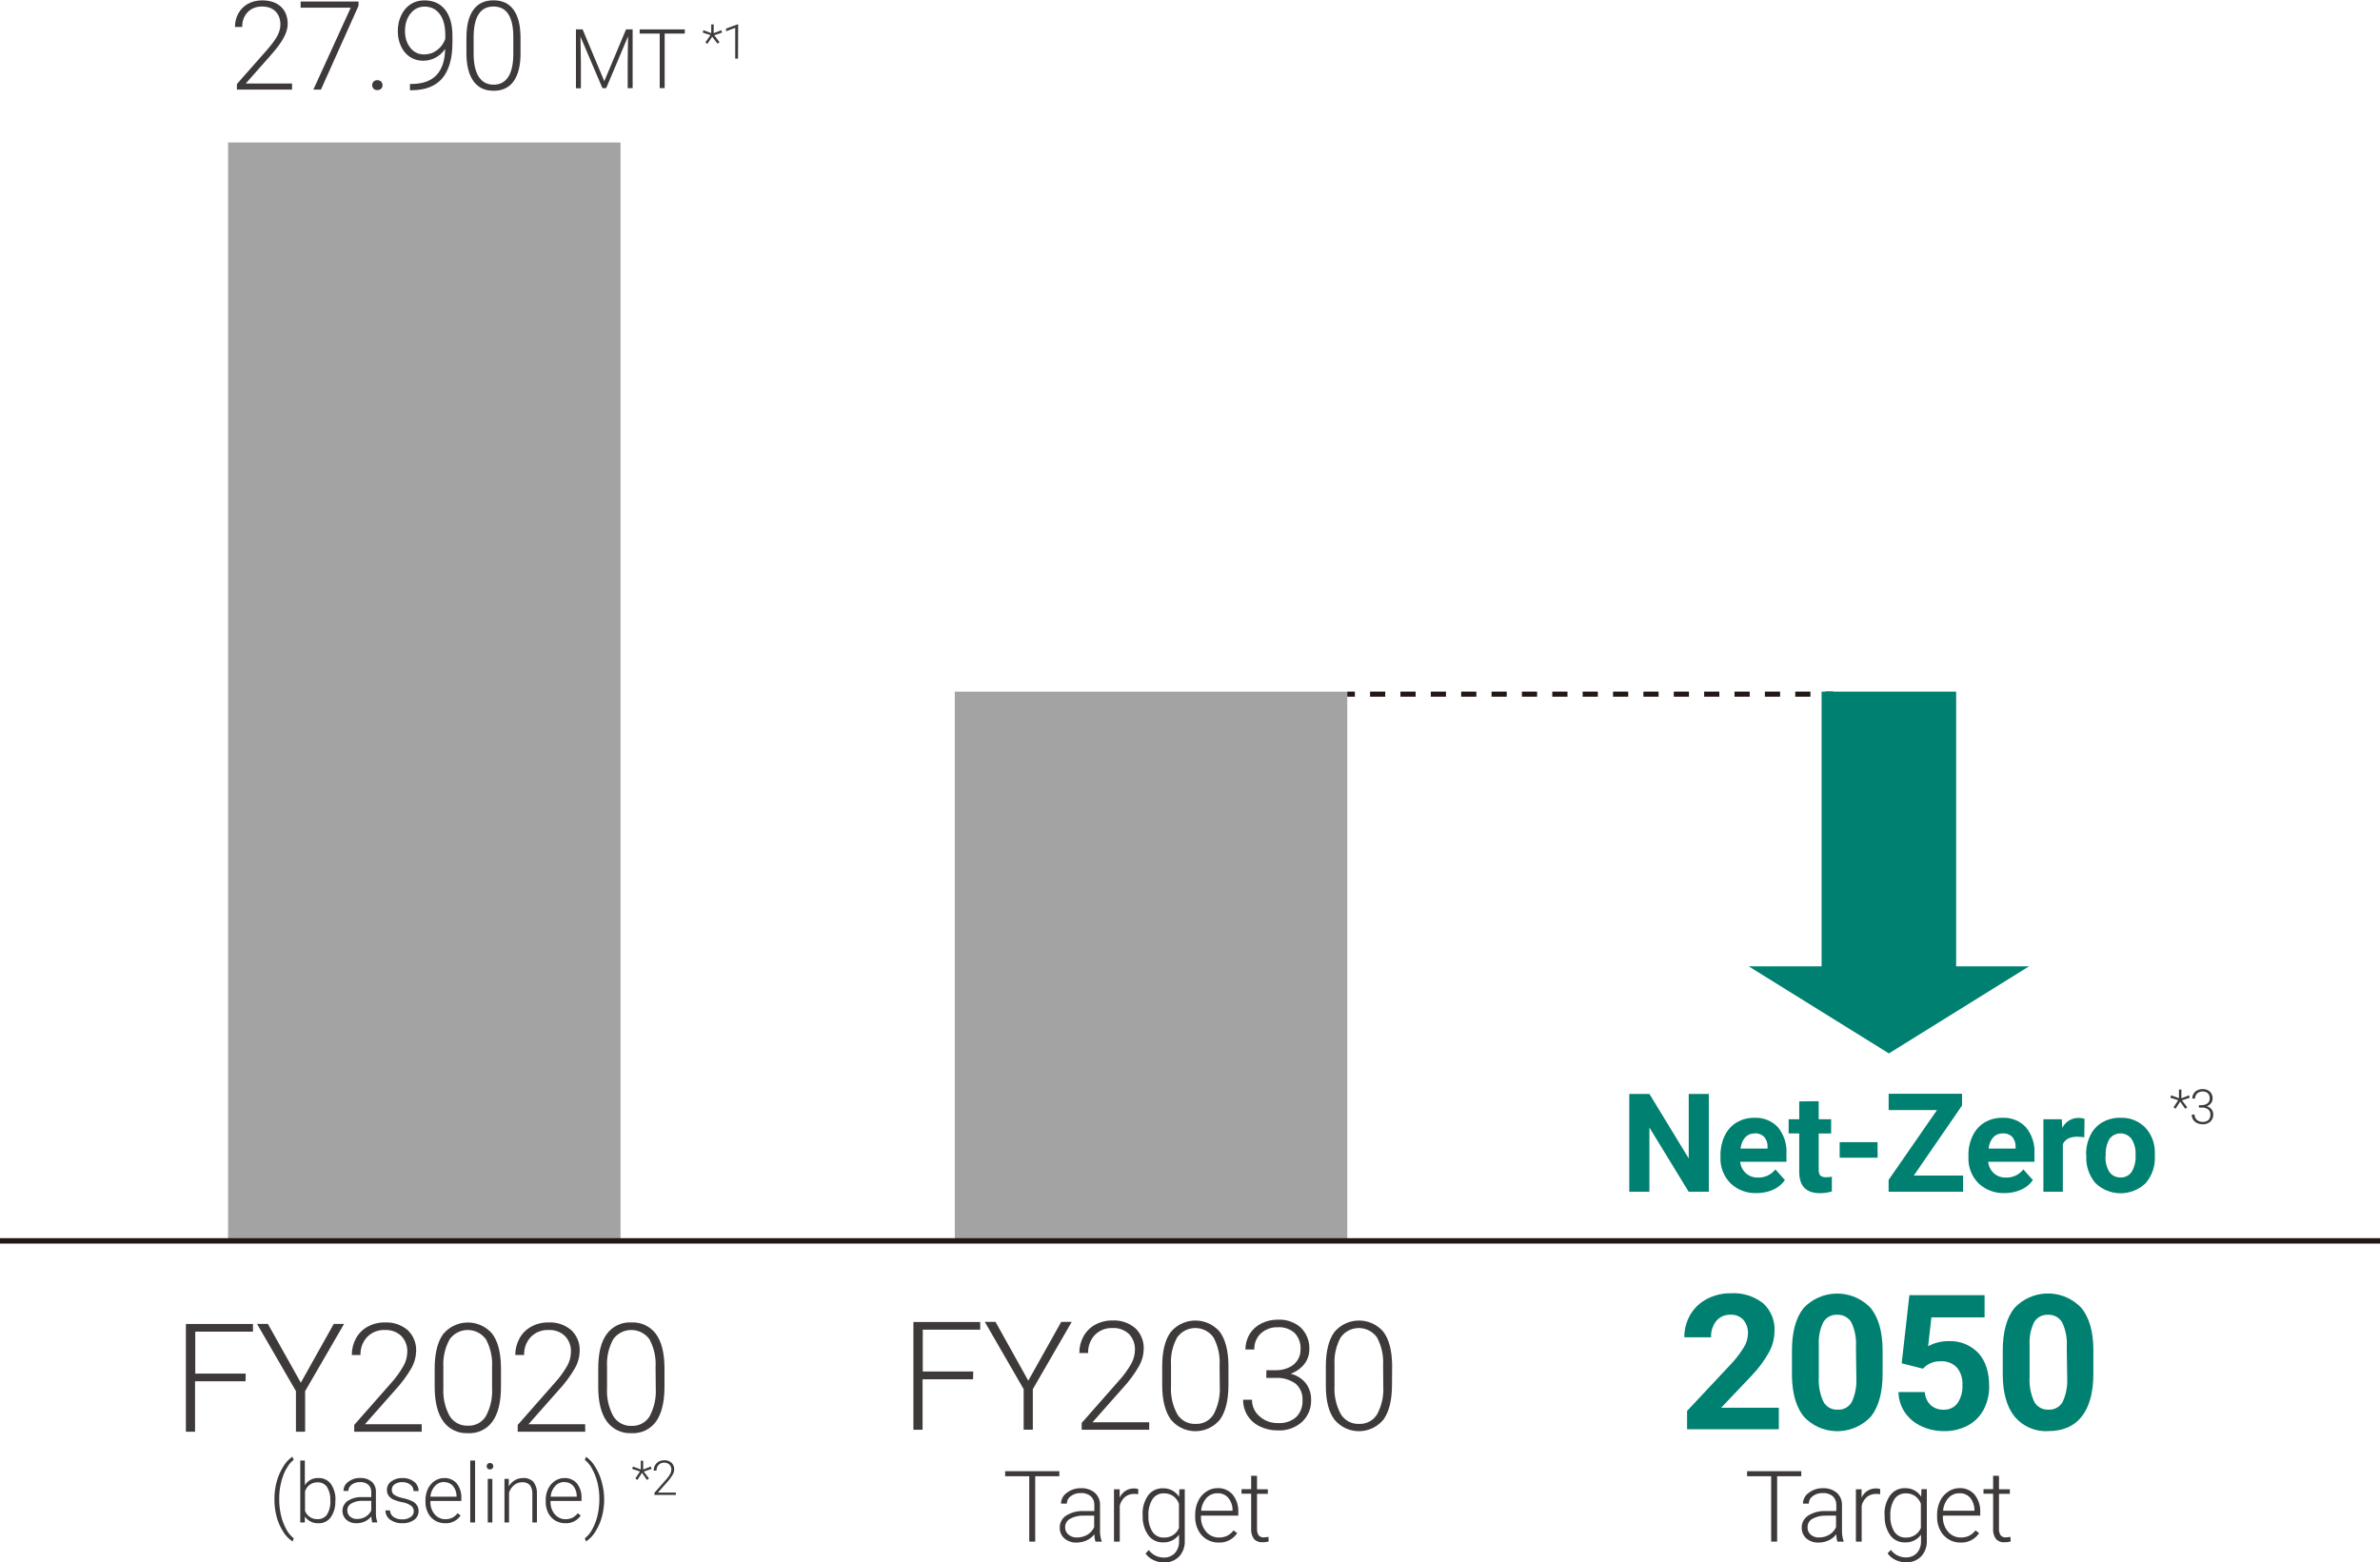 <?xml version="1.0" encoding="UTF-8"?>
<svg id="a" data-name="レイヤー_1" xmlns="http://www.w3.org/2000/svg" viewBox="0 0 518.78 340.63">
  <defs>
    <style>
      .b {
        fill: #3e3a39;
      }

      .c {
        stroke-width: 1.18px;
      }

      .c, .d, .e {
        fill: none;
        stroke: #231815;
        stroke-miterlimit: 10;
      }

      .d {
        stroke-dasharray: 3.31 3.31;
      }

      .d, .e {
        stroke-width: 1.11px;
      }

      .f {
        fill: #008070;
      }

      .g {
        fill: #a3a3a3;
      }
    </style>
  </defs>
  <rect class="g" x="208.12" y="150.79" width="85.55" height="119.73"/>
  <path class="f" d="M387.74,311.59h-20v-4l9.45-10.08c1.08-1.14,2.05-2.38,2.88-3.71.58-.9.9-1.93.94-3,.06-1.11-.29-2.2-1-3.06-.72-.78-1.75-1.19-2.81-1.12-1.19-.05-2.33.45-3.1,1.36-.79,1.01-1.2,2.28-1.13,3.56h-5.83c-.02-1.71.43-3.4,1.28-4.88.85-1.47,2.1-2.67,3.6-3.46,1.63-.85,3.44-1.29,5.28-1.26,2.52-.15,5.01.62,7,2.17,1.72,1.56,2.64,3.81,2.5,6.13-.03,1.54-.41,3.05-1.12,4.41-1.05,1.91-2.35,3.67-3.86,5.24l-6.65,7h12.57v4.7Z"/>
  <path class="f" d="M410.36,299.5c0,4.04-.84,7.13-2.51,9.28-3.74,4.06-10.07,4.33-14.13.59-.18-.17-.36-.34-.53-.53-1.69-2.1-2.55-5.12-2.59-9v-5.38c0-4.08.85-7.18,2.54-9.3,3.81-4.04,10.18-4.22,14.22-.41.14.13.28.27.41.41,1.68,2.1,2.55,5.11,2.59,9v5.34ZM404.55,293.58c.12-1.82-.22-3.64-1-5.29-.64-1.09-1.84-1.74-3.1-1.66-1.22-.07-2.37.54-3,1.58-.75,1.53-1.09,3.23-1,4.93v7.12c-.1,1.83.24,3.65,1,5.31.61,1.14,1.83,1.82,3.12,1.74,1.26.09,2.46-.57,3.07-1.67.74-1.59,1.08-3.34,1-5.1l-.09-6.96Z"/>
  <path class="f" d="M414.52,297.21l1.68-14.86h16.39v4.84h-11.59l-.72,6.29c1.35-.73,2.86-1.11,4.4-1.11,2.45-.13,4.84.82,6.54,2.59,1.58,1.73,2.37,4.15,2.37,7.25.03,1.76-.38,3.5-1.19,5.07-.78,1.47-1.97,2.68-3.43,3.47-1.62.86-3.43,1.29-5.26,1.24-1.7.01-3.38-.36-4.92-1.08-1.44-.65-2.68-1.69-3.58-3-.88-1.31-1.37-2.85-1.39-4.43h5.74c.05,1.07.51,2.09,1.27,2.84.79.69,1.81,1.05,2.86,1,1.17.05,2.29-.48,3-1.41.78-1.18,1.15-2.59,1.07-4,.09-1.38-.35-2.75-1.23-3.81-.91-.93-2.17-1.41-3.47-1.33-1.21-.06-2.4.33-3.35,1.08l-.56.53-4.63-1.17Z"/>
  <path class="f" d="M456.3,299.5c0,4-.83,7.13-2.51,9.28s-4.12,3.21-7.34,3.21c-2.8.17-5.51-1-7.31-3.15-1.69-2.1-2.55-5.12-2.59-9v-5.38c0-4.08.84-7.18,2.54-9.3,3.77-4.04,10.1-4.25,14.13-.49.17.16.33.32.49.49,1.69,2.1,2.56,5.1,2.59,9v5.34ZM450.5,293.58c.12-1.82-.22-3.64-1-5.29-.64-1.09-1.84-1.73-3.1-1.66-1.21-.06-2.37.54-3,1.58-.75,1.53-1.09,3.23-1,4.93v7.12c-.1,1.83.24,3.65,1,5.31.61,1.14,1.84,1.82,3.13,1.74,1.26.08,2.45-.57,3.07-1.67.74-1.6,1.08-3.34,1-5.1l-.1-6.96Z"/>
  <path class="f" d="M372.48,259.81h-4.39l-8.56-14v14h-4.39v-21.33h4.39l8.57,14.07v-14.07h4.38v21.33Z"/>
  <path class="f" d="M382.89,260.1c-2.1.09-4.15-.68-5.68-2.13-1.49-1.51-2.29-3.58-2.19-5.7v-.41c-.02-1.47.29-2.94.92-4.27.57-1.2,1.48-2.21,2.62-2.9,1.17-.68,2.51-1.03,3.86-1,1.92-.1,3.8.65,5.12,2.05,1.33,1.64,2,3.71,1.86,5.82v1.72h-10.09c.1.95.54,1.84,1.24,2.49.72.64,1.65.97,2.61.94,1.49.07,2.92-.59,3.83-1.77l2.08,2.33c-.66.92-1.55,1.64-2.58,2.1-1.13.5-2.36.75-3.6.73ZM382.4,247.1c-.76-.01-1.49.3-2,.86-.58.69-.93,1.54-1,2.44h5.88v-.4c.04-.8-.23-1.58-.76-2.19-.57-.53-1.34-.8-2.12-.73v.02Z"/>
  <path class="f" d="M396.43,240.07v3.93h2.71v3.11h-2.71v7.89c-.04.45.08.89.33,1.26.36.3.83.43,1.29.38.42,0,.84-.03,1.25-.1v3.2c-.83.26-1.7.38-2.57.38-3,0-4.48-1.49-4.54-4.49v-8.54h-2.31v-3.09h2.31v-3.89l4.24-.04Z"/>
  <path class="f" d="M409.28,252.39h-8.28v-3.39h8.25l.03,3.39Z"/>
  <path class="f" d="M417.16,256.28h10.75v3.53h-16.24v-2.58l10.55-15.23h-10.54v-3.56h16v2.56l-10.52,15.28Z"/>
  <path class="f" d="M436.94,260.1c-2.1.08-4.15-.68-5.68-2.13-1.49-1.51-2.29-3.58-2.19-5.7v-.41c-.03-1.48.29-2.94.93-4.27.57-1.2,1.47-2.21,2.61-2.9,1.17-.68,2.51-1.03,3.86-1,1.92-.1,3.8.65,5.12,2.05,1.34,1.63,2.01,3.71,1.87,5.82v1.72h-10.09c.09.95.53,1.84,1.23,2.49.72.64,1.66.98,2.62.94,1.49.07,2.91-.59,3.82-1.77l2.08,2.33c-.65.92-1.55,1.65-2.58,2.1-1.13.5-2.36.75-3.6.73ZM436.46,247.1c-.76-.01-1.49.3-2,.86-.57.69-.92,1.54-1,2.44h5.89v-.4c.03-.8-.24-1.58-.76-2.19-.57-.54-1.35-.8-2.13-.73v.02Z"/>
  <path class="f" d="M454.32,247.93c-.51-.07-1.02-.11-1.53-.12-1.6,0-2.65.55-3.14,1.63v10.37h-4.24v-15.81h4l.12,1.89c.66-1.34,2.03-2.19,3.53-2.18.45,0,.89.06,1.32.19l-.06,4.03Z"/>
  <path class="f" d="M454.72,251.74c-.03-1.45.28-2.89.91-4.2.56-1.19,1.47-2.19,2.61-2.86,1.22-.69,2.6-1.04,4-1,1.95-.07,3.83.65,5.24,2,1.39,1.43,2.18,3.33,2.22,5.32v1.09c.11,2.13-.61,4.23-2,5.85-3.06,2.93-7.88,2.93-10.94,0-1.42-1.67-2.13-3.82-2-6l-.04-.2ZM458.95,252.04c-.08,1.21.22,2.42.85,3.46.55.78,1.47,1.23,2.43,1.19.95.04,1.85-.4,2.4-1.18.67-1.14.97-2.46.87-3.78.07-1.21-.23-2.4-.87-3.43-.98-1.33-2.86-1.62-4.19-.64-.24.18-.46.39-.64.64-.62,1.13-.9,2.41-.8,3.7l-.05.04Z"/>
  <line class="e" x1="293.67" y1="151.33" x2="295.33" y2="151.33"/>
  <line class="d" x1="298.64" y1="151.33" x2="396.27" y2="151.33"/>
  <line class="e" x1="397.93" y1="151.33" x2="399.59" y2="151.33"/>
  <rect class="g" x="49.71" y="31.06" width="85.55" height="239.46"/>
  <line class="c" y1="270.52" x2="518.78" y2="270.52"/>
  <polygon class="f" points="411.73 229.65 442.29 210.66 381.16 210.66 411.73 229.65"/>
  <rect class="f" x="397.06" y="150.78" width="29.33" height="63.1"/>
  <path class="b" d="M212.1,300.7h-11v11h-2v-23.5h14.56v1.68h-12.52v9.12h11l-.04,1.7Z"/>
  <path class="b" d="M224.14,301l7.18-12.82h2.29l-8.48,14.66v8.84h-2v-8.84l-8.47-14.66h2.34l7.14,12.82Z"/>
  <path class="b" d="M250.5,311.69h-14.72v-1.48l8.05-9.14c1.07-1.16,2-2.44,2.78-3.81.49-.9.76-1.9.78-2.92.06-1.31-.41-2.58-1.31-3.53-.98-.9-2.27-1.37-3.6-1.29-1.43-.06-2.82.49-3.83,1.51-1,1.06-1.52,2.48-1.46,3.94h-1.92c-.02-1.26.29-2.5.89-3.61.59-1.08,1.47-1.97,2.55-2.56,1.15-.63,2.45-.95,3.77-.93,1.82-.1,3.61.51,5,1.69,1.25,1.2,1.91,2.89,1.82,4.62-.03,1.26-.38,2.5-1,3.6-1.01,1.76-2.22,3.39-3.6,4.87l-6.56,7.41h12.36v1.63Z"/>
  <path class="b" d="M267.77,301.89c0,3.32-.61,5.83-1.82,7.55-2.4,2.97-6.76,3.43-9.73,1.03-.36-.29-.69-.62-.99-.98-1.23-1.69-1.87-4.14-1.9-7.35v-4.22c0-3.3.61-5.8,1.84-7.5,2.47-2.98,6.88-3.39,9.86-.92.3.25.59.53.84.83,1.22,1.64,1.86,4.06,1.9,7.25v4.31ZM265.84,297.68c.13-2.12-.32-4.23-1.32-6.1-1.55-2.19-4.58-2.72-6.77-1.17-.44.31-.82.69-1.14,1.12-1.01,1.83-1.49,3.91-1.36,6v4.61c-.13,2.14.34,4.27,1.36,6.15.84,1.39,2.38,2.21,4,2.13,1.59.08,3.09-.72,3.92-2.08,1-1.87,1.47-3.98,1.35-6.1l-.04-4.56Z"/>
  <path class="b" d="M303.42,301.89c0,3.32-.61,5.83-1.83,7.55-2.4,2.97-6.75,3.43-9.72,1.03-.36-.29-.7-.62-.99-.98-1.25-1.66-1.88-4.11-1.88-7.35v-4.22c0-3.3.62-5.8,1.84-7.5,2.47-2.98,6.88-3.39,9.86-.92.3.25.59.53.84.83,1.23,1.64,1.86,4.06,1.91,7.25l-.03,4.31ZM301.48,297.68c.13-2.12-.32-4.23-1.32-6.1-1.55-2.19-4.58-2.72-6.77-1.17-.44.31-.82.69-1.14,1.12-1.01,1.83-1.48,3.91-1.36,6v4.61c-.13,2.14.35,4.27,1.37,6.15.84,1.39,2.38,2.21,4,2.13,1.59.07,3.08-.73,3.91-2.08,1.01-1.87,1.47-3.98,1.35-6.1l-.04-4.56Z"/>
  <path class="b" d="M474.79,239.86l-1.7-.55.17-.52,1.7.63v-1.89h.53v1.91l1.66-.65.17.51-1.71.59,1.15,1.51-.44.32-1.1-1.56-1,1.55-.44-.31,1.01-1.54Z"/>
  <path class="b" d="M479.31,240.93h.63c.32,0,.63-.06.92-.19.25-.11.46-.29.61-.51.13-.23.2-.49.2-.75.03-.42-.12-.82-.4-1.13-.32-.29-.74-.43-1.16-.4-.43-.02-.85.13-1.18.42-.31.29-.48.7-.46,1.12h-.61c0-.37.09-.74.29-1.06.19-.32.47-.58.81-.74.36-.18.75-.27,1.15-.26.58-.03,1.15.16,1.59.55.4.4.62.95.59,1.52,0,.36-.12.71-.34,1-.24.31-.57.55-.94.68.42.1.79.33,1.06.67.24.33.37.72.36,1.13.02.58-.21,1.14-.63,1.54-.46.4-1.06.61-1.67.58-.42,0-.84-.09-1.22-.26-.35-.16-.65-.42-.86-.75-.21-.33-.32-.72-.31-1.11h.62c-.02.44.17.87.5,1.16.35.3.81.46,1.27.44.45.03.89-.11,1.24-.4.31-.31.47-.74.44-1.18.03-.44-.15-.86-.48-1.15-.41-.29-.91-.43-1.41-.39h-.61v-.53Z"/>
  <path class="b" d="M230.91,321.83h-5.26v14.25h-1.3v-14.25h-5.25v-1.1h11.81v1.1Z"/>
  <path class="b" d="M238.78,336.08c-.16-.52-.24-1.05-.24-1.59-.45.58-1.03,1.04-1.7,1.34-.68.31-1.42.46-2.17.46-.97.05-1.93-.28-2.67-.91-.66-.59-1.02-1.44-1-2.32-.03-1.06.5-2.06,1.38-2.64,1.16-.72,2.51-1.07,3.87-1h2.29v-1.3c.04-.72-.24-1.42-.76-1.92-.62-.51-1.4-.76-2.2-.7-.78-.03-1.55.2-2.18.67-.53.37-.86.98-.86,1.63h-1.27c.02-.95.49-1.83,1.27-2.36.89-.68,1.99-1.03,3.11-1,1.09-.05,2.16.31,3,1,.75.68,1.16,1.65,1.13,2.66v5.4c-.04.84.08,1.68.35,2.48v.12l-1.35-.02ZM234.78,335.18c.8,0,1.58-.2,2.27-.61.64-.39,1.14-.96,1.45-1.64v-2.51h-2.26c-1.04-.05-2.08.19-3,.69-.67.37-1.08,1.08-1.07,1.84-.02.61.24,1.2.71,1.59.53.46,1.23.69,1.93.64h-.03Z"/>
  <path class="b" d="M248.09,325.75c-.28-.05-.57-.07-.85-.07-.72-.02-1.43.21-2,.65-.58.5-.99,1.17-1.16,1.92v7.83h-1.26v-11.41h1.24v1.82c.56-1.26,1.83-2.06,3.21-2,.29,0,.57.04.84.14l-.02,1.12Z"/>
  <path class="b" d="M249.06,330.27c-.08-1.5.33-2.99,1.18-4.24.75-1.02,1.95-1.61,3.22-1.57,1.43-.06,2.79.65,3.55,1.86l.06-1.65h1.18v11.18c.07,1.28-.37,2.54-1.23,3.49-.88.88-2.09,1.35-3.34,1.29-.79,0-1.57-.18-2.28-.53-.68-.32-1.26-.81-1.7-1.42l.71-.76c.74,1.02,1.92,1.62,3.18,1.64.92.05,1.82-.28,2.47-.93.64-.72.98-1.66.94-2.63v-1.43c-.82,1.12-2.15,1.76-3.54,1.68-1.26.03-2.45-.56-3.18-1.58-.86-1.25-1.28-2.75-1.2-4.27l-.02-.13ZM250.33,330.5c-.07,1.21.24,2.41.88,3.44.55.82,1.48,1.3,2.47,1.26,1.43.07,2.75-.76,3.3-2.09v-5.3c-.25-.67-.7-1.26-1.28-1.68-.59-.39-1.29-.59-2-.57-.99-.04-1.92.43-2.48,1.25-.67,1.11-.98,2.4-.89,3.69Z"/>
  <path class="b" d="M265.64,336.29c-.93.02-1.84-.23-2.63-.71-.79-.48-1.42-1.17-1.83-2-.45-.89-.68-1.87-.66-2.87v-.46c-.02-1.04.2-2.06.64-3,.39-.84,1.01-1.56,1.78-2.07.72-.5,1.58-.76,2.46-.76,1.26-.05,2.47.47,3.3,1.42.86,1.1,1.3,2.48,1.22,3.88v.7h-8.14v.25c-.04,1.18.35,2.33,1.11,3.23.69.84,1.72,1.31,2.8,1.29.62.01,1.23-.11,1.79-.37.55-.28,1.03-.68,1.4-1.18l.8.6c-.9,1.34-2.43,2.12-4.04,2.05ZM265.4,325.54c-.9-.02-1.77.34-2.39,1-.69.78-1.11,1.77-1.19,2.81h6.84v-.14c.02-.98-.32-1.93-.94-2.68-.58-.67-1.44-1.03-2.32-.99h0Z"/>
  <path class="b" d="M274,321.75v2.92h2.36v1h-2.36v7.61c-.03.49.09.99.34,1.41.28.34.71.51,1.15.47.34-.02.67-.05,1-.11l.05,1c-.44.13-.89.19-1.35.17-.71.06-1.41-.21-1.88-.75-.44-.65-.65-1.43-.59-2.22v-7.61h-2.1v-1h2.1v-2.92l1.28.03Z"/>
  <path class="b" d="M392.63,321.83h-5.26v14.25h-1.3v-14.25h-5.25v-1.1h11.81v1.1Z"/>
  <path class="b" d="M400.5,336.08c-.16-.52-.24-1.05-.24-1.59-.45.58-1.03,1.04-1.69,1.34-.69.31-1.43.46-2.18.46-.97.05-1.92-.28-2.66-.91-.66-.59-1.02-1.44-1-2.32-.03-1.06.5-2.06,1.39-2.64,1.15-.72,2.5-1.07,3.86-1h2.29v-1.3c.04-.72-.24-1.42-.76-1.92-.61-.51-1.4-.76-2.19-.7-.78-.03-1.56.2-2.19.67-.53.37-.86.98-.86,1.63h-1.27c.02-.95.49-1.83,1.27-2.36.89-.68,1.99-1.03,3.11-1,1.09-.05,2.16.31,3,1,.75.68,1.16,1.65,1.13,2.66v5.4c-.04.84.08,1.68.35,2.48v.12l-1.36-.02ZM396.5,335.18c.8,0,1.58-.2,2.26-.61.64-.38,1.15-.96,1.45-1.64v-2.51h-2.21c-1.03-.04-2.05.2-2.95.69-.68.38-1.08,1.11-1.05,1.89-.02.61.25,1.2.72,1.59.51.42,1.16.63,1.82.59h-.04Z"/>
  <path class="b" d="M409.82,325.75c-.28-.05-.57-.07-.86-.07-.72-.02-1.43.21-2,.65-.58.5-.99,1.17-1.16,1.92v7.83h-1.26v-11.41h1.24v1.82c.56-1.26,1.83-2.06,3.21-2,.29-.01.57.04.84.14v1.12Z"/>
  <path class="b" d="M410.78,330.27c-.08-1.52.35-3.02,1.22-4.27.75-1.02,1.96-1.61,3.23-1.57,1.43-.06,2.78.65,3.54,1.86l.06-1.65h1.17v11.18c.07,1.28-.37,2.54-1.23,3.49-.88.88-2.09,1.35-3.34,1.29-.79,0-1.57-.18-2.28-.53-.68-.32-1.26-.81-1.7-1.42l.71-.76c.74,1.02,1.92,1.62,3.18,1.64.92.05,1.82-.28,2.47-.93.63-.71.96-1.64.92-2.59v-1.43c-.82,1.12-2.15,1.76-3.54,1.68-1.26.03-2.45-.56-3.18-1.58-.86-1.25-1.28-2.75-1.2-4.27l-.03-.14ZM412.05,330.5c-.06,1.21.25,2.41.88,3.44.55.82,1.48,1.3,2.47,1.26,1.43.07,2.75-.76,3.3-2.09v-5.3c-.25-.67-.7-1.26-1.28-1.68-.59-.39-1.29-.59-2-.57-.99-.04-1.92.44-2.48,1.25-.67,1.11-.98,2.4-.89,3.69Z"/>
  <path class="b" d="M427.36,336.29c-.93.02-1.84-.23-2.63-.71-.79-.48-1.42-1.17-1.83-2-.45-.89-.68-1.87-.66-2.87v-.46c-.02-1.04.2-2.06.64-3,.39-.84,1.01-1.56,1.78-2.07.73-.5,1.59-.76,2.47-.76,1.26-.05,2.47.47,3.29,1.42.86,1.1,1.3,2.48,1.22,3.88v.7h-8.14v.25c-.04,1.18.35,2.33,1.11,3.23.69.83,1.72,1.31,2.8,1.29.62.01,1.23-.11,1.79-.37.55-.28,1.03-.69,1.41-1.18l.79.6c-.9,1.34-2.43,2.12-4.04,2.05ZM427.13,325.54c-.91-.03-1.78.34-2.4,1-.69.78-1.11,1.77-1.19,2.81h6.84v-.14c.01-.97-.32-1.92-.93-2.68-.58-.67-1.44-1.03-2.32-.99h0Z"/>
  <path class="b" d="M435.73,321.75v2.92h2.37v1h-2.37v7.61c-.03.5.09.99.35,1.41.28.34.71.51,1.14.47.34-.02.67-.05,1-.11l.06,1c-.44.13-.89.19-1.35.17-.71.07-1.42-.21-1.89-.75-.44-.65-.65-1.43-.59-2.22v-7.61h-2.1v-1h2.1v-2.92l1.28.03Z"/>
  <path class="b" d="M154.87,7.66l-1.7-.56.16-.51,1.7.63v-1.9h.54v1.91l1.66-.65.16.52-1.7.59,1.14,1.5-.43.33-1.16-1.52-1.05,1.56-.43-.32,1.11-1.58Z"/>
  <path class="b" d="M160.87,12.78h-.61v-6.72l-2,.75v-.57l2.54-.94h.1l-.03,7.48Z"/>
  <path class="b" d="M139.5,320.79l-1.7-.56.17-.51,1.7.63v-1.9h.53v1.91l1.66-.65.17.52-1.71.59,1.14,1.5-.43.33-1.1-1.57-1,1.56-.44-.32,1.01-1.53Z"/>
  <path class="b" d="M147.32,325.91h-4.67v-.47l2.56-2.9c.34-.37.63-.77.88-1.21.16-.29.24-.6.25-.93.02-.41-.13-.82-.42-1.11-.31-.29-.72-.44-1.14-.42-.46-.02-.9.16-1.22.48-.31.34-.48.79-.46,1.25h-.61c0-.4.09-.79.28-1.14.19-.34.47-.63.81-.82.37-.2.78-.3,1.2-.29.58-.03,1.16.16,1.6.54.39.38.6.91.58,1.46-.02.4-.13.8-.33,1.15-.32.55-.7,1.07-1.14,1.54l-2.09,2.36h3.92v.51Z"/>
  <path class="b" d="M127,6.41l4.72,11.29,4.74-11.29h1.44v12.8h-1.08v-5.58l.08-5.71-4.76,11.29h-.83l-4.78-11.21.09,5.63v5.61h-1.08V6.41h1.46Z"/>
  <path class="b" d="M149.27,7.32h-4.39v11.89h-1.08V7.32h-4.37v-.91h9.84v.91Z"/>
  <path class="b" d="M59.82,326.74c0-1.26.16-2.51.49-3.72.31-1.17.8-2.28,1.44-3.31.5-.86,1.18-1.59,2-2.15l.26.72c-.45.33-.84.74-1.15,1.2-.4.59-.74,1.22-1,1.88-.32.79-.56,1.61-.73,2.45-.19,1.02-.28,2.05-.27,3.08,0,1.19.13,2.37.41,3.53.24,1.05.63,2.06,1.15,3,.39.76.94,1.42,1.61,1.95l-.26.68c-.84-.55-1.55-1.29-2.06-2.16-.64-1.01-1.12-2.12-1.43-3.28-.32-1.26-.48-2.57-.46-3.87Z"/>
  <path class="b" d="M73.09,327.25c.06,1.25-.29,2.5-1,3.53-.61.85-1.6,1.33-2.64,1.3-1.19.06-2.32-.49-3-1.47v1.3h-1v-13.5h1v5.37c.64-1.03,1.79-1.63,3-1.56,1.05-.03,2.05.45,2.67,1.29.72,1.05,1.07,2.31,1,3.58l-.03.16ZM72,327.06c.06-1.02-.19-2.03-.73-2.9-.46-.65-1.21-1.02-2-1-.61-.02-1.21.15-1.72.49-.49.37-.86.88-1.06,1.46v4.29c.44,1.14,1.57,1.86,2.79,1.79.79.02,1.54-.35,2-1,.56-.94.81-2.04.72-3.13Z"/>
  <path class="b" d="M81.14,331.91c-.13-.43-.2-.88-.2-1.33-.37.48-.86.86-1.41,1.11-.57.26-1.19.39-1.82.39-.81.04-1.6-.23-2.22-.76-1.07-.99-1.14-2.66-.15-3.73.14-.15.29-.28.46-.4.97-.59,2.09-.88,3.22-.81h1.91v-1.08c.03-.6-.2-1.19-.63-1.61-.51-.42-1.17-.63-1.83-.58-.65-.02-1.29.17-1.82.56-.44.31-.71.82-.72,1.36h-1.06c0-.8.4-1.55,1.06-2,.74-.57,1.66-.86,2.59-.83.9-.04,1.78.24,2.48.8.63.56.97,1.38.94,2.22v4.5c-.03.7.07,1.4.29,2.06v.11l-1.09.02ZM77.83,331.15c.67.01,1.32-.16,1.89-.51.53-.32.96-.79,1.21-1.36v-2.09h-1.88c-.86-.04-1.71.16-2.46.57-.56.31-.9.9-.89,1.54,0,.51.21.99.59,1.32.43.37.98.56,1.54.53Z"/>
  <path class="b" d="M90.2,329.49c.01-.5-.22-.97-.63-1.26-.57-.38-1.21-.63-1.89-.74-.69-.12-1.36-.33-2-.61-.4-.2-.74-.49-1-.85-.24-.36-.35-.79-.34-1.22-.01-.73.34-1.43.94-1.85.7-.51,1.55-.77,2.41-.74.92-.05,1.82.23,2.55.79.64.48,1.02,1.25,1,2.05h-1.09c0-.55-.25-1.07-.7-1.39-.5-.38-1.13-.58-1.76-.55-.59-.03-1.18.13-1.67.46-.39.27-.63.72-.62,1.2-.02.43.17.84.52,1.1.59.36,1.23.6,1.91.72.71.15,1.41.38,2.07.69.4.21.75.51,1,.89.24.38.35.82.34,1.26,0,.77-.37,1.49-1,1.92-.75.51-1.64.76-2.54.72-.96.04-1.91-.24-2.69-.8-.63-.47-1-1.21-1-2h1c.02.58.31,1.11.78,1.44.56.37,1.22.55,1.89.52.63.03,1.25-.14,1.78-.49.46-.25.74-.74.74-1.26Z"/>
  <path class="b" d="M97,332.08c-.77,0-1.53-.2-2.19-.59-.65-.4-1.18-.98-1.52-1.67-.38-.74-.57-1.57-.55-2.4v-.37c-.01-.85.17-1.7.53-2.47.33-.7.84-1.3,1.48-1.73.61-.41,1.33-.63,2.06-.63,1.05-.04,2.06.39,2.75,1.18.71.92,1.07,2.07,1,3.23v.59h-6.74v.2c-.04.98.29,1.94.92,2.7.58.69,1.44,1.09,2.34,1.08.51,0,1.02-.1,1.49-.31.46-.24.86-.58,1.17-1l.66.5c-.75,1.12-2.05,1.77-3.4,1.69ZM96.81,323.08c-.76-.01-1.49.3-2,.87-.58.65-.93,1.47-1,2.34h5.71v-.12c0-.81-.27-1.6-.78-2.23-.48-.54-1.18-.84-1.9-.82l-.03-.04Z"/>
  <path class="b" d="M103.56,331.91h-1.06v-13.5h1.06v13.5Z"/>
  <path class="b" d="M106.08,319.65c0-.19.07-.37.2-.5.13-.14.32-.22.52-.21.2,0,.4.07.54.21.25.28.25.72,0,1-.15.14-.34.21-.54.2-.37.02-.7-.26-.72-.64,0-.02,0-.04,0-.06ZM107.32,331.91h-1v-9.51h1v9.51Z"/>
  <path class="b" d="M110.91,322.4v1.62c.32-.55.78-1.01,1.33-1.34.54-.3,1.15-.46,1.77-.46.85-.06,1.68.25,2.28.86.55.75.81,1.67.75,2.59v6.24h-1v-6.25c.04-.68-.15-1.35-.54-1.9-.45-.45-1.08-.68-1.71-.62-.63,0-1.24.21-1.72.61-.52.43-.9,1-1.11,1.64v6.52h-1v-9.51h.95Z"/>
  <path class="b" d="M123.21,332.08c-.77,0-1.53-.2-2.19-.59-.66-.4-1.19-.98-1.53-1.67-.37-.75-.55-1.57-.54-2.4v-.37c-.02-.85.16-1.7.53-2.47.32-.7.84-1.3,1.48-1.73.61-.41,1.33-.63,2.06-.63,1.05-.04,2.05.39,2.74,1.18.71.92,1.07,2.07,1,3.23v.59h-6.76v.2c-.03.98.3,1.95.93,2.7.58.69,1.43,1.09,2.33,1.08.51,0,1.02-.1,1.49-.31.46-.24.87-.58,1.18-1l.66.5c-.75,1.12-2.04,1.76-3.38,1.69ZM123.02,323.08c-.76-.01-1.49.3-2,.87-.58.65-.93,1.47-1,2.34h5.7v-.12c0-.78-.24-1.55-.72-2.17-.49-.59-1.23-.92-2-.88l.02-.04Z"/>
  <path class="b" d="M131.7,326.87c0,1.26-.16,2.51-.48,3.72-.3,1.16-.78,2.27-1.42,3.28-.51.88-1.22,1.62-2.07,2.17l-.25-.68c.66-.51,1.2-1.17,1.59-1.91.52-.94.91-1.95,1.16-3,.29-1.22.43-2.47.42-3.73,0-1.18-.14-2.36-.42-3.51-.26-1.05-.65-2.06-1.17-3-.38-.75-.92-1.42-1.58-1.94l.25-.68c.82.56,1.5,1.31,2,2.17.64,1.02,1.12,2.13,1.43,3.29.35,1.24.53,2.53.54,3.82Z"/>
  <path class="b" d="M53.52,301.13h-11v11h-2v-23.5h14.62v1.68h-12.58v9.15h11l-.04,1.67Z"/>
  <path class="b" d="M65.57,301.44l7.18-12.82h2.25l-8.49,14.66v8.84h-2v-8.84l-8.48-14.66h2.36l7.18,12.82Z"/>
  <path class="b" d="M91.92,312.12h-14.71v-1.48l8.05-9.14c1.05-1.16,1.97-2.44,2.74-3.81.49-.9.76-1.9.78-2.92.07-1.3-.41-2.58-1.31-3.52-.97-.91-2.27-1.38-3.6-1.3-1.43-.06-2.82.49-3.83,1.51-.99,1.07-1.52,2.48-1.46,3.94h-1.89c-.01-1.26.29-2.5.89-3.61.59-1.08,1.47-1.97,2.55-2.56,1.15-.63,2.45-.95,3.77-.93,1.82-.09,3.61.51,5,1.7,1.24,1.2,1.9,2.88,1.81,4.61-.04,1.26-.38,2.5-1,3.6-1.02,1.75-2.23,3.39-3.61,4.87l-6.55,7.41h12.37v1.63Z"/>
  <path class="b" d="M109.2,302.32c0,3.32-.61,5.83-1.83,7.55-1.23,1.73-3.26,2.7-5.37,2.57-2.09.11-4.1-.83-5.34-2.52-1.24-1.69-1.88-4.14-1.91-7.35v-4.22c0-3.3.62-5.8,1.84-7.5,2.47-2.98,6.88-3.39,9.86-.92.3.25.59.53.84.83,1.23,1.64,1.86,4.06,1.91,7.26v4.3ZM107.26,298.11c.13-2.12-.32-4.23-1.32-6.1-1.55-2.19-4.58-2.72-6.77-1.18-.45.32-.85.71-1.17,1.17-1.01,1.83-1.48,3.91-1.36,6v4.61c-.12,2.11.35,4.21,1.36,6.07.84,1.39,2.38,2.21,4,2.13,1.59.07,3.09-.72,3.91-2.08,1.01-1.87,1.47-3.98,1.35-6.1v-4.52Z"/>
  <path class="b" d="M127.57,312.12h-14.72v-1.48l8.05-9.14c1.07-1.16,2-2.44,2.78-3.81.49-.9.75-1.9.77-2.92.07-1.3-.4-2.58-1.31-3.52-.97-.91-2.27-1.38-3.59-1.3-1.44-.06-2.83.49-3.84,1.51-.99,1.07-1.52,2.48-1.46,3.94h-1.92c-.02-1.26.29-2.5.9-3.61.58-1.08,1.47-1.97,2.55-2.56,1.15-.63,2.45-.95,3.77-.93,1.82-.1,3.61.51,5,1.7,1.24,1.2,1.9,2.88,1.81,4.61-.04,1.26-.38,2.5-1,3.6-1.01,1.76-2.22,3.39-3.61,4.87l-6.55,7.41h12.35l.02,1.63Z"/>
  <path class="b" d="M144.84,302.32c0,3.32-.61,5.83-1.82,7.55-1.23,1.73-3.26,2.7-5.38,2.57-2.09.11-4.1-.84-5.34-2.52-1.24-1.69-1.87-4.14-1.9-7.35v-4.22c0-3.33.61-5.83,1.84-7.5,1.24-1.71,3.26-2.67,5.37-2.55,2.07-.12,4.07.81,5.33,2.46,1.22,1.64,1.86,4.06,1.9,7.26v4.3ZM142.9,298.11c.13-2.12-.32-4.23-1.31-6.1-1.55-2.2-4.59-2.72-6.79-1.17-.44.31-.82.69-1.13,1.12-1,1.83-1.47,3.91-1.35,6v4.61c-.13,2.14.34,4.27,1.36,6.15.84,1.39,2.38,2.21,4,2.13,1.59.07,3.09-.72,3.92-2.08,1-1.87,1.46-3.98,1.34-6.1l-.04-4.56Z"/>
  <g>
    <path class="b" d="M63.66,19.53h-12.02v-1.21l6.58-7.46c1.09-1.26,1.85-2.29,2.27-3.11s.63-1.61.63-2.39c0-1.21-.36-2.17-1.07-2.88s-1.69-1.06-2.94-1.06-2.34.41-3.13,1.24c-.8.83-1.19,1.9-1.19,3.22h-1.57c0-1.08.24-2.07.73-2.95.49-.89,1.18-1.58,2.08-2.09.9-.5,1.93-.76,3.08-.76,1.76,0,3.13.46,4.12,1.38.99.92,1.48,2.18,1.48,3.77,0,.9-.28,1.88-.84,2.94s-1.54,2.39-2.95,3.98l-5.35,6.05h10.09v1.33Z"/>
    <path class="b" d="M78.16,1.24l-8.2,18.29h-1.65L76.45,1.68h-10.92V.33h12.62v.91Z"/>
    <path class="b" d="M81.13,18.58c0-.31.1-.57.3-.78.2-.22.47-.32.82-.32s.63.11.83.32c.2.22.3.48.3.78s-.1.56-.3.76c-.2.2-.48.3-.83.3s-.63-.1-.82-.3-.3-.45-.3-.76Z"/>
    <path class="b" d="M97.05,10.64c-.56.83-1.26,1.47-2.1,1.92-.84.45-1.74.68-2.72.68-1.09,0-2.05-.28-2.89-.84s-1.48-1.34-1.94-2.33c-.46-.99-.69-2.08-.69-3.26,0-1.27.24-2.42.73-3.45.49-1.04,1.17-1.84,2.04-2.42.88-.58,1.88-.86,3.03-.86,1.92,0,3.42.67,4.5,2.02,1.07,1.35,1.61,3.26,1.61,5.74v1.42c0,3.46-.74,6.06-2.21,7.8s-3.73,2.61-6.76,2.61h-.29v-1.37h.57c2.29-.04,4.04-.69,5.23-1.95,1.19-1.27,1.82-3.17,1.88-5.71ZM92.43,11.87c1.05,0,2-.31,2.84-.94.84-.63,1.43-1.44,1.79-2.44v-.91c0-1.95-.41-3.46-1.22-4.53-.81-1.07-1.91-1.61-3.29-1.61-1.25,0-2.27.5-3.07,1.51s-1.2,2.27-1.2,3.79.38,2.68,1.15,3.66c.77.98,1.77,1.47,3,1.47Z"/>
    <path class="b" d="M113.47,11.53c0,2.71-.5,4.76-1.49,6.16s-2.46,2.1-4.39,2.1-3.35-.69-4.36-2.06c-1.01-1.38-1.53-3.38-1.56-6v-3.44c0-2.7.5-4.74,1.5-6.13S105.64.07,107.56.07s3.35.67,4.35,2.01,1.52,3.32,1.55,5.93v3.52ZM111.89,8.09c0-2.2-.36-3.86-1.07-4.98-.72-1.12-1.8-1.69-3.25-1.69s-2.5.55-3.22,1.65-1.09,2.72-1.11,4.86v3.77c0,2.19.37,3.86,1.11,5.02.74,1.16,1.82,1.74,3.24,1.74s2.47-.57,3.2-1.7c.73-1.13,1.09-2.79,1.1-4.98v-3.69Z"/>
  </g>
  <path class="b" d="M276.04,298.72h2c1,.03,1.99-.18,2.9-.59.77-.34,1.43-.9,1.9-1.61.44-.71.67-1.53.65-2.36.08-1.3-.38-2.58-1.27-3.54-1-.9-2.32-1.36-3.66-1.27-1.36-.06-2.69.42-3.71,1.33-.97.9-1.5,2.19-1.44,3.51h-1.94c0-1.18.31-2.33.92-3.34.61-1,1.5-1.81,2.55-2.33,1.12-.56,2.37-.84,3.62-.82,1.83-.1,3.63.53,5,1.74,1.27,1.26,1.94,3,1.84,4.78,0,1.13-.38,2.23-1.07,3.12-.77.99-1.81,1.73-3,2.14,1.31.31,2.49,1.06,3.33,2.11.76,1.03,1.16,2.28,1.13,3.56.07,1.83-.66,3.6-2,4.85-1.45,1.28-3.33,1.94-5.26,1.84-1.33.02-2.65-.27-3.85-.84-1.11-.51-2.05-1.32-2.71-2.34-.67-1.05-1.02-2.27-1-3.51h1.93c-.02,1.42.62,2.78,1.72,3.68,1.11.96,2.54,1.46,4,1.41,1.41.09,2.81-.37,3.89-1.28.98-.98,1.49-2.34,1.4-3.72.09-1.37-.47-2.7-1.51-3.6-1.3-.92-2.87-1.35-4.45-1.24h-1.93l.02-1.68Z"/>
</svg>
